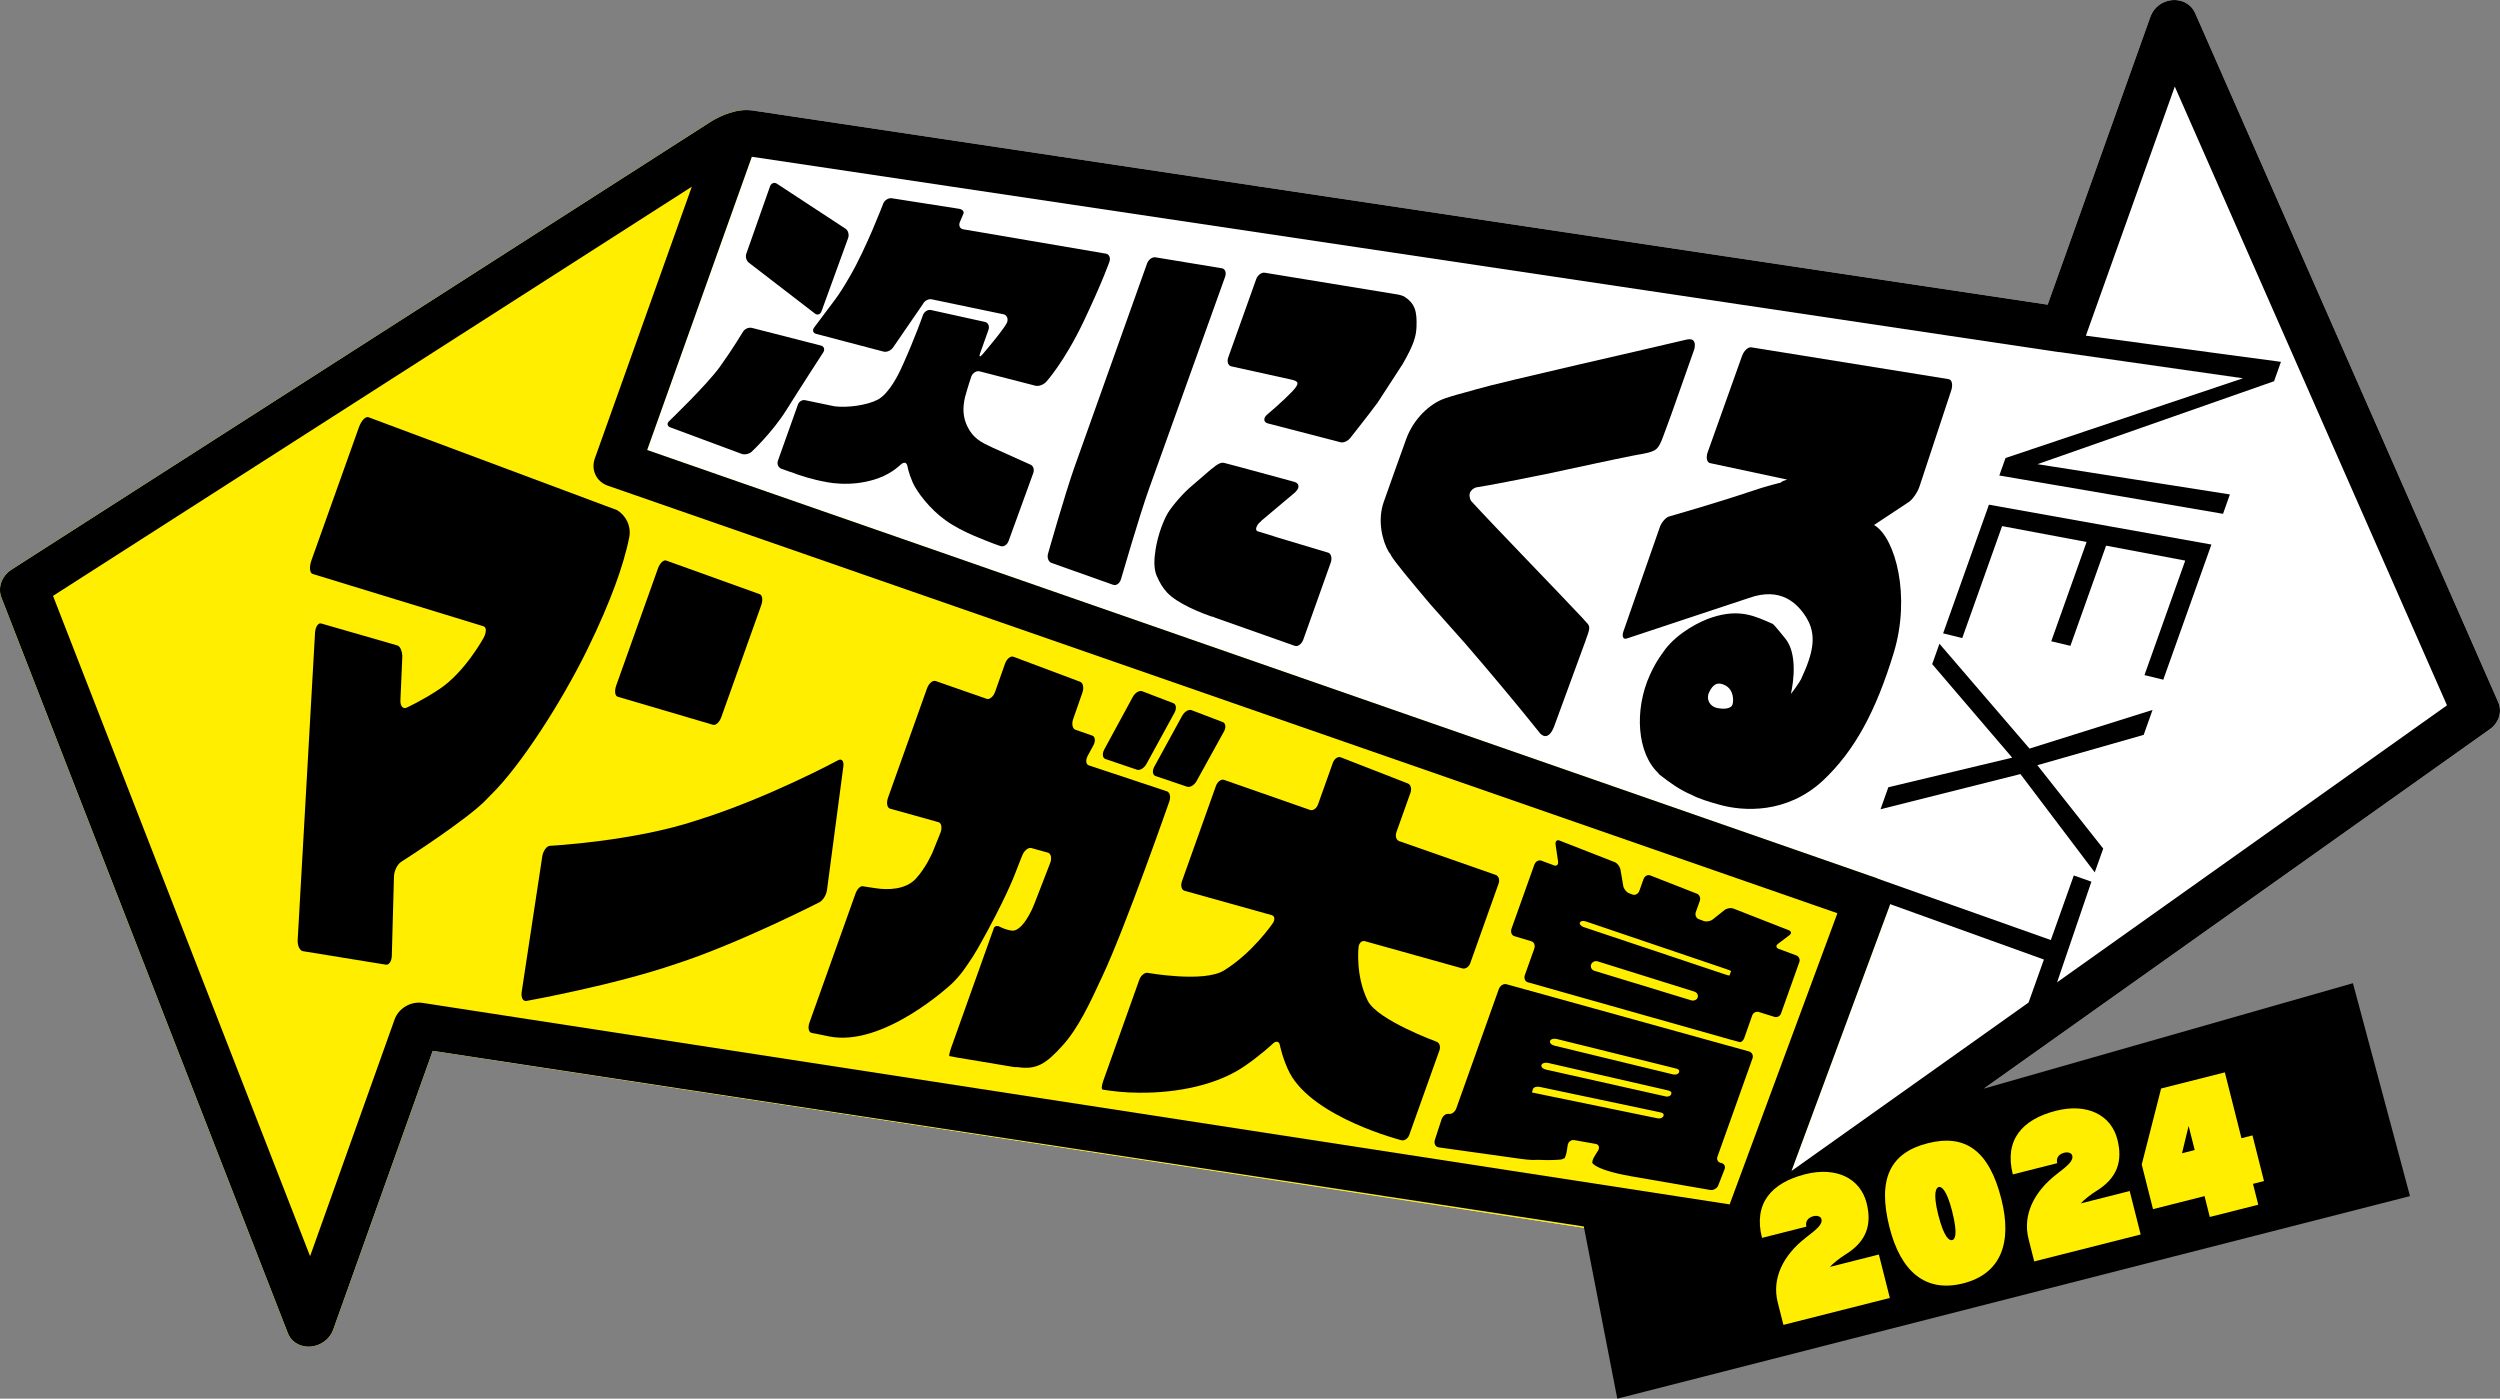<?xml version="1.0" encoding="UTF-8"?>
<svg xmlns="http://www.w3.org/2000/svg" width="681" height="381" viewBox="0 0 681 381" fill="none">
  <rect x="0" y="0" width="681" height="381" fill="#808080" stroke="none"/>
  <g clip-path="url(#clip0_1451_23632)">
    <path d="M680.528 191.298L597.939 3.524C596.935 1.207 594.466 -0.186 591.748 0.023C589.056 0.232 586.686 2.014 585.807 4.47L557.783 82.984L204.925 30.09C200.61 29.5 196.339 31.572 193.962 32.947L3.165 155.151C0.502 156.867 -0.666 160.031 0.382 162.73L78.444 363.198C79.125 364.936 80.627 366.168 82.458 366.623C83.147 366.792 83.872 366.865 84.623 366.799C87.392 366.575 89.842 364.738 90.747 362.208L117.863 286.239L472.186 340.713C476.988 340.944 481.563 338.169 483.318 337.076L678.217 198.657C680.711 196.908 681.664 193.847 680.528 191.291" fill="white"></path>
    <path d="M479.922 338.945C480.585 338.281 481.131 337.5 481.464 336.602L514.771 246.618C515.895 243.531 514.36 240.296 511.24 239.222L176.278 122.585L206.606 37.617C207.5 35.109 206.676 32.436 204.555 30.933C203.932 30.496 203.236 30.203 202.504 30.02C199.167 30.254 196.075 31.736 194.134 32.843L3.165 155.149C0.502 156.866 -0.666 160.03 0.382 162.732L78.444 363.201C79.125 364.939 80.627 366.171 82.458 366.625C83.147 366.794 83.872 366.864 84.623 366.801C87.392 366.578 89.842 364.741 90.747 362.211L117.863 286.242L472.186 340.716C475.022 340.851 477.776 339.938 479.922 338.941" fill="#FFEE00"></path>
    <path d="M391.329 283.765C391.329 283.765 375.278 277.905 372.583 272.629C369.147 265.706 370.074 257.947 370.074 257.947C370.213 256.854 370.989 256.146 371.802 256.377L398.351 263.795C399.164 264.023 400.134 263.399 400.486 262.398L408.229 240.654C408.585 239.653 408.229 238.608 407.427 238.326L381.146 229.126C380.344 228.847 380.003 227.747 380.388 226.672L384.223 215.91C384.604 214.832 384.274 213.707 383.479 213.406L365.231 206.296C364.444 205.992 363.469 206.663 363.067 207.792L359.041 219.089C358.646 220.219 357.66 220.912 356.862 220.63L333.442 212.442C332.647 212.163 331.64 212.907 331.215 214.099L321.959 240.067C321.534 241.263 321.856 242.418 322.669 242.649L346.419 249.286C347.243 249.513 347.368 250.496 346.705 251.482C346.705 251.482 341.273 259.509 333.449 264.331C327.984 267.763 312.644 265.005 312.644 265.005C311.805 264.855 310.758 265.717 310.337 266.912L300.495 294.516C300.07 295.726 300.007 296.749 300.359 296.808L300.729 296.866C303.059 297.237 306.406 297.644 310.274 297.655C320.893 297.754 331.654 295.484 338.987 290.435C343.437 287.402 346.778 284.245 346.778 284.245C347.602 283.471 348.423 283.644 348.62 284.626C348.62 284.626 349.39 288.528 351.331 292.308C357.873 304.512 381.747 310.602 381.747 310.602C382.564 310.807 383.523 310.155 383.879 309.165L392.113 286.086C392.464 285.092 392.113 284.043 391.325 283.757L391.329 283.765Z" fill="black"></path>
    <path d="M225.28 242.394L229.734 208.74C229.921 207.321 229.298 206.57 228.335 207.068C228.335 207.068 209.138 217.442 189.791 223.463C172.594 229.201 149.797 230.4 149.797 230.4C148.888 230.451 147.947 231.772 147.709 233.326L142.105 270.211C141.881 271.736 142.46 272.832 143.405 272.653C143.405 272.653 167.1 268.414 184.179 262.551C201.113 257.073 223.192 245.786 223.192 245.786C224.159 245.309 225.104 243.78 225.28 242.394Z" fill="black"></path>
    <path d="M318.542 218.256C318.971 217.031 318.659 215.817 317.861 215.549L312.682 213.83C311.872 213.566 311.019 213.276 310.777 213.199C310.524 213.115 309.667 212.825 308.861 212.557L296.602 208.495C295.796 208.227 295.66 207.046 296.301 205.876L297.84 203.024C298.473 201.85 298.338 200.659 297.547 200.384L292.95 198.785C292.155 198.51 291.866 197.215 292.32 195.917L294.858 188.62C295.309 187.326 295.03 186.013 294.236 185.716L276.064 178.9C275.273 178.599 274.236 179.461 273.76 180.814L271.083 188.408C270.61 189.753 269.566 190.634 268.768 190.359L254.871 185.511C254.069 185.236 253.01 186.149 252.512 187.539L241.886 217.332C241.396 218.729 241.656 220.06 242.472 220.283L255.637 223.957C256.453 224.181 256.695 225.472 256.19 226.81L255.981 227.331C255.468 228.669 254.585 230.855 254.029 232.175C254.029 232.175 252.303 236.267 249.498 239.329C246.681 242.405 241.795 242.457 238.539 241.954L235.279 241.463C234.55 241.129 233.546 241.998 233.048 243.392L220.492 278.571C219.997 279.957 220.279 281.218 221.118 281.372C221.118 281.372 222.986 281.706 225.689 282.289C240.582 285.454 259.186 268.036 259.186 268.036C260.105 267.193 261.505 265.62 262.299 264.531C262.299 264.531 264.735 261.223 266.361 258.334C273.863 245.075 276.387 238.291 276.387 238.291C276.866 236.997 277.698 234.892 278.218 233.616L278.507 232.923C279.035 231.643 280.13 230.789 280.95 231.009L285.463 232.27C286.28 232.505 286.569 233.73 286.097 235.006L282.031 245.518C281.529 246.783 281.06 247.887 280.994 247.953L280.954 248.045C279.251 251.532 277.317 253.736 275.577 253.494C273.826 253.266 272.449 252.493 272.449 252.493C271.709 252.071 270.936 252.218 270.724 252.823L269.5 256.251L259.131 285.307C258.666 286.609 258.442 287.672 258.633 287.694C258.82 287.712 258.97 287.731 258.966 287.734C258.955 287.753 259.633 287.888 260.472 288.031L276.244 290.668C276.526 290.715 276.896 290.701 277.28 290.668C277.343 290.682 277.39 290.712 277.456 290.726C282.28 291.339 284.771 289.982 289.39 284.86C293.745 280.067 296.862 273.327 300.305 265.887C306.587 252.54 318.542 218.267 318.542 218.267V218.256ZM250.494 274.358C250.457 274.416 250.45 274.413 250.49 274.358C250.527 274.288 250.56 274.24 250.564 274.237C250.564 274.237 250.534 274.292 250.494 274.361V274.358Z" fill="black"></path>
    <path d="M167.509 159.613C169.212 155.029 170.626 150.343 171.421 146.291C171.992 143.079 170.326 140.31 168.077 138.946C166.733 138.455 164.766 137.722 164.766 137.722C163.974 137.425 162.678 136.937 161.887 136.64L100.373 113.653C99.582 113.359 98.41 114.584 97.769 116.388L84.843 152.624C84.202 154.42 84.341 156.092 85.147 156.338L131.738 170.606C132.547 170.859 132.533 172.296 131.709 173.796C131.709 173.796 126.573 183.197 119.621 187.755C114.904 190.883 110.757 192.768 110.757 192.768C109.768 193.215 109.01 192.317 109.072 190.766L109.581 179.102C109.651 177.536 109.05 176.051 108.234 175.816L87.491 169.836C86.678 169.597 85.927 170.741 85.813 172.377L81.088 256.053C81.011 257.59 81.649 258.957 82.502 259.097L105.12 262.778C105.97 262.907 106.691 261.825 106.728 260.355L107.318 238.717C107.365 237.221 108.241 235.442 109.259 234.779C109.259 234.779 127.665 223.063 132.749 217.522L132.899 217.358C133.049 217.189 133.39 216.84 133.657 216.587L133.895 216.345C141.745 208.634 152.847 191.459 159.927 177.041C163.44 169.902 165.81 164.185 167.509 159.609V159.613Z" fill="black"></path>
    <path d="M680.528 191.298L597.939 3.524C596.935 1.207 594.463 -0.186 591.748 0.023C589.056 0.235 586.686 2.014 585.807 4.47L557.783 82.988L204.925 30.09C200.61 29.5 196.339 31.572 193.962 32.947L3.165 155.151C0.502 156.867 -0.666 160.031 0.382 162.734L78.444 363.202C79.125 364.94 80.627 366.172 82.458 366.627C83.147 366.795 83.872 366.865 84.623 366.803C87.392 366.579 89.846 364.742 90.747 362.212L117.863 286.243L431.427 334.091L440.547 380.997L656.485 325.819L640.94 267.824L540.385 296.543L678.209 198.657C680.704 196.905 681.656 193.847 680.521 191.291L680.528 191.298ZM115.149 273.193C111.885 272.69 108.574 274.652 107.483 277.71L84.469 342.184L14.443 162.316L188.453 50.852L162.029 124.885C160.923 127.987 162.451 131.21 165.553 132.295L500.507 248.764L471.154 328.074L115.149 273.196V273.193ZM552.586 273.094L487.992 318.976L514.774 246.616C514.814 246.506 514.825 246.396 514.858 246.282L556.758 261.375L552.586 273.09V273.094ZM560.351 267.575L569.698 240.169L564.904 238.479L558.648 256.069L511.587 239.377C511.467 239.33 511.36 239.26 511.236 239.216L505.742 237.302L505.298 237.144L176.281 122.586L204.793 42.701L560.633 95.891C560.801 95.917 560.966 95.91 561.135 95.921L610.986 103.042L546.304 124.764L544.612 129.523L605.554 139.963L607.422 134.686C606.121 134.496 555.014 126.443 555.014 126.443L619.461 103.841L621.326 98.568L568.193 91.436L592.411 23.582L666.562 192.134L560.351 267.579V267.575Z" fill="black"></path>
    <path d="M168.257 189.788L194.252 197.441C194.992 197.661 195.999 196.711 196.49 195.336L207.372 164.824C207.863 163.449 207.672 162.118 206.947 161.858L181.479 152.691C180.754 152.43 179.743 153.398 179.23 154.836L167.843 186.777C167.334 188.218 167.517 189.575 168.257 189.788Z" fill="black"></path>
    <path d="M412.498 255.005L417.165 256.409C417.904 256.629 418.249 257.531 417.937 258.404L415.377 265.587C415.062 266.464 415.417 267.355 416.161 267.567L471.645 283.261C472.393 283.47 473.378 283.734 473.847 283.852C474.305 283.969 474.898 283.463 475.151 282.719L477.301 276.606C477.561 275.858 478.374 275.444 479.11 275.671L483.337 276.991C484.07 277.222 484.883 276.819 485.143 276.089L485.476 275.154L485.949 273.834L486.421 272.51L490.143 262.056C490.403 261.33 490.029 260.52 489.304 260.252L484.502 258.466C483.777 258.199 483.692 257.59 484.304 257.117L487.451 254.733C488.07 254.271 487.982 253.67 487.264 253.388L472.209 247.502C471.484 247.22 470.389 247.4 469.766 247.891L466.554 250.454C465.92 250.953 464.818 251.151 464.096 250.88L462.748 250.377C462.019 250.11 461.661 249.244 461.943 248.445L463.03 245.394C463.309 244.602 462.957 243.718 462.239 243.44L449.537 238.467C448.819 238.181 447.995 238.629 447.698 239.461L446.562 242.659C446.266 243.484 445.438 243.949 444.713 243.682L443.753 243.319C443.028 243.051 442.313 242.142 442.167 241.291L441.423 236.924C441.284 236.069 440.577 235.134 439.863 234.852L424.802 228.963C424.084 228.681 423.607 229.187 423.736 230.078L424.413 234.621C424.552 235.501 424.069 236.003 423.347 235.739L419.835 234.43C419.113 234.163 418.263 234.672 417.945 235.563L411.736 252.973C411.418 253.868 411.762 254.777 412.494 255.001L412.498 255.005ZM462.452 271.718C462.221 272.367 461.426 272.715 460.683 272.488L434.299 264.439C433.563 264.216 433.167 263.449 433.416 262.745C433.669 262.041 434.475 261.649 435.211 261.876L461.529 270.108C462.265 270.339 462.671 271.058 462.448 271.714L462.452 271.718ZM430.358 251.32C430.512 250.894 431.233 250.74 431.962 250.99L470.25 263.977C470.975 264.223 471.557 264.473 471.539 264.52L471.334 265.096C471.352 265.045 471.363 265.019 471.319 265.133C471.279 265.246 471.29 265.221 471.308 265.169L471.107 265.734C471.089 265.782 470.481 265.62 469.752 265.378L431.409 252.544C430.677 252.302 430.204 251.749 430.362 251.316L430.358 251.32Z" fill="black"></path>
    <path d="M314.769 211.389L323.362 214.301C324.164 214.568 325.321 213.886 325.933 212.786L333.42 199.237C334.028 198.145 333.87 196.997 333.083 196.7L324.603 193.455C323.809 193.154 322.658 193.822 322.043 194.947L314.435 208.837C313.813 209.967 313.963 211.122 314.765 211.393L314.769 211.389Z" fill="black"></path>
    <path d="M301.118 206.76L309.711 209.668C310.517 209.939 311.678 209.232 312.3 208.088L319.934 194.139C320.549 193.01 320.41 191.84 319.619 191.543L311.143 188.294C310.352 187.99 309.194 188.686 308.572 189.841L300.81 204.138C300.18 205.301 300.316 206.485 301.118 206.756V206.76Z" fill="black"></path>
    <path d="M332.839 73.08L314.77 70.095C313.88 69.945 312.844 70.704 312.455 71.782C312.455 71.782 295.343 119.784 292.742 127.081C290.141 134.382 285.486 150.813 285.486 150.813C285.171 151.909 285.603 153.049 286.438 153.346L303.236 159.305C304.071 159.602 305.023 158.913 305.357 157.769C305.357 157.769 310.313 140.667 312.939 133.3C315.565 125.944 333.725 75.379 333.725 75.379C334.128 74.257 333.725 73.219 332.835 73.076L332.839 73.08Z" fill="black"></path>
    <path d="M302.212 71.287C302.568 70.235 302.139 69.241 301.253 69.095L262.361 62.458C261.471 62.304 261.071 61.409 261.478 60.459C261.478 60.459 262.181 58.824 262.434 58.226C262.687 57.625 262.163 57.016 261.269 56.877L242.944 54.006C242.047 53.866 241.003 54.493 240.618 55.392C240.618 55.392 236.01 67.536 231.494 75.299C227.883 81.489 227.725 81.169 221.832 89.137C221.227 89.897 221.432 90.707 222.289 90.938L240.673 95.774C241.534 96.002 242.702 95.496 243.274 94.649L251.361 82.878C251.808 81.951 252.889 81.346 253.764 81.529L273.371 85.617C274.247 85.804 274.69 86.78 274.345 87.784C274.345 87.784 274.111 88.474 272.199 90.956C270.177 93.567 267.606 96.566 267.606 96.566C266.91 97.373 266.632 97.219 266.987 96.222L269.254 89.864C269.609 88.866 269.188 87.894 268.313 87.696L253.603 84.451C252.727 84.261 251.742 84.888 251.405 85.848C251.405 85.848 249.317 91.858 245.871 99.522C245.871 99.514 245.86 99.496 245.86 99.496C244.841 101.931 242.19 107.237 239.065 108.883C236.175 110.387 230.871 111.124 227.318 110.68L219.48 109.045C218.627 108.788 217.667 109.312 217.348 110.222L211.905 125.494C211.583 126.403 212.004 127.386 212.839 127.683L215.488 128.629L215.473 128.589C217.689 129.472 221.355 130.664 225.143 131.309C225.198 131.317 225.234 131.342 225.3 131.353C227.318 131.724 230.271 131.966 233.439 131.61C236.406 131.258 240.021 130.4 243.157 128.299C244.145 127.639 245.307 126.631 245.523 126.414C246.226 125.868 246.973 125.839 247.197 127.012C247.208 127.063 247.479 128.79 248.588 131.346C249.691 133.928 253.259 138.658 257.577 141.734C262.13 145.023 268.566 147.22 270.635 148.078L272.521 148.749C273.357 149.049 274.353 148.433 274.73 147.385L281.444 128.915C281.832 127.866 281.448 126.785 280.598 126.524C280.598 126.524 274.426 123.741 270.166 121.831C270.089 121.787 270.034 121.743 269.939 121.702C267.24 120.478 265.104 119.363 263.569 116.279C262.214 113.588 262.24 110.984 262.848 108.275C263.602 105.451 264.588 102.558 264.588 102.558C264.972 101.564 265.991 100.934 266.855 101.157L282.067 105.073C282.924 105.297 284.246 104.813 284.986 104.01C284.986 104.01 289.901 98.638 295.125 87.678C300.37 76.659 302.205 71.295 302.205 71.295L302.212 71.287Z" fill="black"></path>
    <path d="M224.228 96.026C224.766 95.205 224.491 94.354 223.627 94.131L204.829 89.32C203.965 89.1 202.866 89.569 202.394 90.369C202.394 90.369 199.716 94.857 196.119 99.888C192.533 104.867 182.244 114.742 182.244 114.742C181.6 115.354 181.754 116.11 182.585 116.414L202.005 123.627C202.837 123.938 204.079 123.674 204.763 123.04C204.763 123.04 210.393 117.796 214.206 111.691C218.045 105.542 224.228 96.03 224.228 96.03V96.026Z" fill="black"></path>
    <path d="M382.117 99.115C385.154 93.812 385.754 91.605 385.857 89.023C386.007 84.807 385.487 82.658 382.407 80.711C381.89 80.498 381.381 80.344 380.909 80.252L344.518 74.287C343.625 74.14 342.573 74.954 342.167 76.094L334.567 97.384C334.16 98.524 334.545 99.61 335.42 99.8L351.577 103.361C353.738 103.83 354.163 104.329 352.035 106.602C349.91 108.872 345.8 112.399 345.8 112.399C345.8 112.399 345.921 112.22 345.031 113.059C344.13 113.888 344.141 115.043 345.39 115.344C346.639 115.648 365.364 120.521 365.364 120.521C366.353 120.554 367.33 119.975 367.865 119.245C368.396 118.519 372.861 112.964 375.121 109.851L375.022 110.038C376.876 107.281 379.634 102.851 382.121 99.107L382.117 99.115Z" fill="black"></path>
    <path d="M361.753 150.53L348.215 146.471C347.358 146.218 346.699 145.994 346.735 145.983C344.919 145.444 343.527 145.019 342.615 144.74C341.699 144.465 342.3 142.958 343.34 142.137C343.362 142.111 343.421 142.078 343.45 142.056C343.519 141.968 343.574 141.873 343.666 141.792L352.684 134.205C352.764 134.125 352.871 134.011 353.065 133.813C354.123 132.717 353.794 131.595 352.629 131.276C351.545 130.986 335.809 126.666 333.527 126.113C333.454 126.094 333.359 126.076 333.3 126.069C332.754 125.962 332.088 126.212 331.165 126.846C330.978 126.993 330.784 127.147 330.593 127.319L329.912 127.818C329.516 128.148 324.418 132.537 323.945 132.959C321.561 135.111 318.543 138.741 317.726 140.461H317.722C316.29 143.317 315.323 146.452 314.799 149.566C314.334 152.371 314.29 154.816 315.001 156.654C315.059 156.797 315.118 156.921 315.18 157.057C315.825 158.538 316.675 160.089 317.935 161.431C320.858 164.545 327.553 167.082 330.007 167.947C330.092 167.977 330.209 167.947 330.304 167.958C330.56 168.076 330.817 168.189 331.051 168.274L331.117 168.299C331.19 168.325 331.938 168.593 332.769 168.886L352.702 175.926C353.537 176.223 354.581 175.45 355.024 174.21L362.497 153.243C362.932 152.004 362.603 150.783 361.746 150.526L361.753 150.53Z" fill="black"></path>
    <path d="M204.005 71.57L221.979 85.405C222.653 85.948 223.47 85.658 223.792 84.763L231.033 64.838C231.359 63.939 231.052 62.806 230.352 62.322L211.602 50.024C210.884 49.584 210.056 49.91 209.756 50.757L203.291 69.117C202.995 69.964 203.31 71.068 204.002 71.574L204.005 71.57Z" fill="black"></path>
    <path d="M529.305 172.524L534.517 173.811L545.374 143.31L568.387 147.634L558.761 174.68L563.977 175.927L573.698 148.635L595.258 152.705L584.152 183.898L589.276 185.152L602.389 148.334L541.788 137.477L529.305 172.524Z" fill="black"></path>
    <path d="M431.101 168.381C425.354 162.206 406.432 142.728 400.784 136.524C400.45 136.164 400.11 134.987 400.414 134.228C400.725 133.447 401.615 132.85 402.099 132.773C406.531 132.043 413.571 130.668 421.061 129.15C429.786 127.294 438.855 125.292 444.664 124.141C445.06 124.068 445.43 123.998 445.796 123.932L445.804 123.914C446.122 123.851 446.47 123.8 446.833 123.749C447.17 123.697 448.778 123.371 449.078 123.279C451.049 122.667 451.77 122.476 453.107 118.736C453.979 116.29 454.748 114.222 455.323 112.708L461.495 95.213L461.568 94.946C461.88 93.505 461.524 92.588 460.59 92.434C460.323 92.39 460.008 92.401 459.532 92.478C449.382 94.924 409.816 103.816 401.981 106.078C401.798 106.129 401.612 106.199 401.421 106.261C397.846 107.222 395.48 107.864 393.476 108.568C389.469 109.972 385.081 114.068 383.078 119.51C381.792 122.986 378.441 132.501 376.957 136.659C375.1 141.859 376.62 147.447 378.224 150.219C378.375 150.483 378.565 150.714 378.756 150.92C378.818 151.041 378.851 151.184 378.917 151.294C379.766 152.863 384.209 158.198 389.696 164.699C392.462 167.776 395.652 171.355 399.004 175.157C405.835 183.063 413.505 192.215 419.633 199.897C419.951 200.169 420.226 200.341 420.486 200.436C421.515 200.796 422.519 199.959 423.281 198.06L431.958 174.387C431.98 174.314 431.987 174.266 432.013 174.185C433.42 170.449 433.108 170.566 431.603 168.953L431.101 168.385V168.381Z" fill="black"></path>
    <path d="M510.57 143.046L510.449 143.039L520.079 136.663C521.119 135.9 522.386 134 522.899 132.438L531.507 106.378C532.02 104.816 531.716 103.43 530.822 103.28L477.077 94.615C476.187 94.469 475.041 95.521 474.535 96.947L465.162 123.224C464.656 124.65 464.953 125.977 465.832 126.157L486.505 130.572C487.381 130.755 485.996 130.616 484.992 131.496C484.992 131.496 481.571 132.244 476.396 134.026C467.411 137.048 454.844 140.637 454.844 140.637C453.869 140.828 452.657 142.13 452.152 143.545L442.244 171.923C441.742 173.338 442.126 174.244 443.104 173.939L476.418 162.888C485.084 159.8 489.586 164.325 491.978 168.109C494.941 172.858 494.043 177.657 490.611 184.995C490.245 185.783 488.271 188.57 487.835 189.006C488.615 185.567 489.608 177.965 486.315 173.936C485.916 173.444 483.374 170.251 482.857 169.921C482.791 169.891 482.725 169.877 482.641 169.84C478.202 167.918 473.993 165.718 466.44 168.153C463.03 169.227 457.184 172.264 453.613 176.854C453.093 177.544 452.591 178.266 452.089 179.014C451.976 179.194 451.862 179.37 451.741 179.553C451.5 179.942 451.262 180.334 451.02 180.73C450.485 181.68 449.961 182.688 449.456 183.796C445.071 193.421 445.939 205.346 451.859 210.71C451.859 210.71 451.807 210.728 451.727 210.758C452.031 210.992 452.338 211.223 452.631 211.454C454.844 213.145 457.455 215.107 460.734 216.485C462.847 217.622 465.686 218.447 468.283 219.18C474.909 221.062 486.721 221.733 496.538 212.657C505.361 204.392 511.108 193.399 515.844 177.855C520.577 162.349 516.302 146.515 510.574 143.05L510.57 143.046ZM471.898 192.013C471.744 192.438 470.887 193.428 467.935 192.9C465.671 192.493 464.686 190.418 465.55 188.61C466.62 186.359 467.854 185.636 469.891 186.656C472.297 187.862 472.301 190.887 471.898 192.013Z" fill="black"></path>
    <path d="M528.305 175.355L526.327 180.903L548.121 206.388L514.386 214.444L512.258 220.439L550.362 210.854L570.607 237.629L572.918 231.157L554.974 208.441L583.943 200.172L586.353 193.382L552.838 203.916L528.305 175.355Z" fill="black"></path>
    <path d="M468.823 316.787C467.992 316.651 467.545 315.885 467.834 315.082L477.387 288.288C477.673 287.481 477.237 286.642 476.416 286.407L410.379 268.106C409.555 267.879 408.603 268.491 408.259 269.47L396.691 301.925C396.343 302.9 395.428 303.579 394.658 303.421C393.897 303.267 392.999 303.949 392.677 304.935L390.871 310.447C390.549 311.437 390.977 312.372 391.812 312.529L414.302 315.679C415.163 315.8 416.482 315.936 417.24 315.969C417.632 315.991 418.181 315.973 418.738 315.936C422.196 316.09 424.463 315.962 425.375 315.826C425.573 315.793 425.675 315.69 425.818 315.613C426.034 315.573 426.195 315.529 426.232 315.467C426.287 315.349 426.357 315.159 426.43 314.939C426.675 314.396 426.759 313.688 426.88 313.043L427.038 311.954C427.177 311.041 427.979 310.417 428.825 310.571L434.682 311.602C435.525 311.752 435.818 312.551 435.331 313.384L435.166 313.688L435.147 313.681C434.481 314.744 433.741 315.811 433.766 316.526C433.748 316.592 433.715 316.68 433.704 316.739C433.69 316.783 433.777 316.86 433.917 316.948C433.935 316.974 433.92 317.014 433.95 317.04C435.023 318.044 437.873 319.148 442.411 320.05C442.436 320.057 442.466 320.057 442.495 320.061C443.055 320.186 443.696 320.307 444.238 320.402L465.915 324.157C466.769 324.267 467.728 323.713 468.043 322.918L469.783 318.484C470.091 317.689 469.662 316.933 468.827 316.798L468.823 316.787ZM453.125 303.989C452.93 304.528 452.161 304.767 451.681 304.646C451.604 304.642 451.52 304.631 451.436 304.616L418.906 297.921C418.064 297.752 417.379 297.602 417.383 297.602C417.386 297.587 417.357 297.58 417.32 297.58C417.287 297.569 417.401 297.154 417.577 296.656C417.753 296.157 418.58 295.897 419.416 296.069L451.96 302.937C452.121 302.97 452.271 303.007 452.407 303.04C453.018 303.219 453.319 303.461 453.128 303.997L453.125 303.989ZM455.242 298.053C455.059 298.57 454.352 298.794 453.861 298.691C453.74 298.665 453.619 298.64 453.498 298.614L421.093 291.35C420.258 291.156 419.72 290.602 419.899 290.103C420.075 289.608 420.899 289.359 421.734 289.55L454.084 296.96C454.234 296.993 454.381 297.033 454.524 297.066C455.139 297.257 455.432 297.514 455.238 298.053H455.242ZM457.381 292.065C457.183 292.619 456.388 292.839 455.905 292.677C455.883 292.67 455.872 292.696 455.857 292.703C455.773 292.677 455.703 292.663 455.626 292.644L423.412 284.834C422.584 284.632 422.056 284.053 422.232 283.554C422.412 283.052 423.229 282.814 424.056 283.019L456.216 290.98C456.417 291.031 456.615 291.086 456.787 291.134C457.285 291.332 457.549 291.574 457.377 292.058L457.381 292.065Z" fill="black"></path>
    <path d="M485.801 360.897L484.248 354.751C482.614 348.283 485.68 341.951 491.929 337.121C494.972 334.778 496.515 333.502 496.156 332.069C495.98 331.376 495.057 331.02 493.947 331.299C492.702 331.614 491.665 332.564 492.061 334.137L479.966 337.198C477.607 327.863 482.468 322.209 491.746 319.858C500.196 317.72 506.763 320.976 508.466 327.723C509.961 333.638 508.411 338.21 502.716 341.716C501.229 342.633 499.221 344.224 498.463 345.104L511.803 341.727L514.792 353.56L485.801 360.897Z" fill="#FFEE00"></path>
    <path d="M514.694 334.312C511.379 321.185 514.826 314.02 525.122 311.417C535.418 308.81 541.85 313.477 545.165 326.601C548.198 338.617 545.011 346.996 534.763 349.592C524.466 352.195 517.731 346.328 514.698 334.312H514.694ZM531.777 329.989C530.272 324.027 528.825 323.165 528.133 323.338C527.393 323.525 526.463 324.892 527.99 330.946C529.624 337.418 531.093 337.979 531.785 337.803C532.477 337.627 533.411 336.457 531.774 329.989H531.777Z" fill="#FFEE00"></path>
    <path d="M554.123 343.608L552.57 337.462C550.936 330.994 554.002 324.662 560.251 319.832C563.295 317.489 564.837 316.213 564.478 314.78C564.302 314.087 563.379 313.731 562.269 314.009C561.024 314.325 559.987 315.275 560.383 316.848L548.288 319.909C545.929 310.574 550.79 304.919 560.068 302.569C568.514 300.431 575.085 303.687 576.789 310.434C578.283 316.349 576.734 320.921 571.038 324.427C569.551 325.344 567.544 326.931 566.785 327.815L580.129 324.438L583.118 336.271L554.127 343.608H554.123Z" fill="#FFEE00"></path>
    <path d="M601.949 331.502L600.514 325.819L586.478 329.372L583.408 317.216L588.69 296.506L606.048 292.113L610.575 310.044L613.575 309.285L616.714 321.719L613.714 322.478L615.15 328.162L601.946 331.502H601.949ZM596.18 306.707L594.375 314.147L597.836 313.271L596.18 306.707Z" fill="#FFEE00"></path>
  </g>
  <defs>
    <clipPath id="clip0_1451_23632">
      <rect width="681" height="381" fill="white"></rect>
    </clipPath>
  </defs>
</svg>

